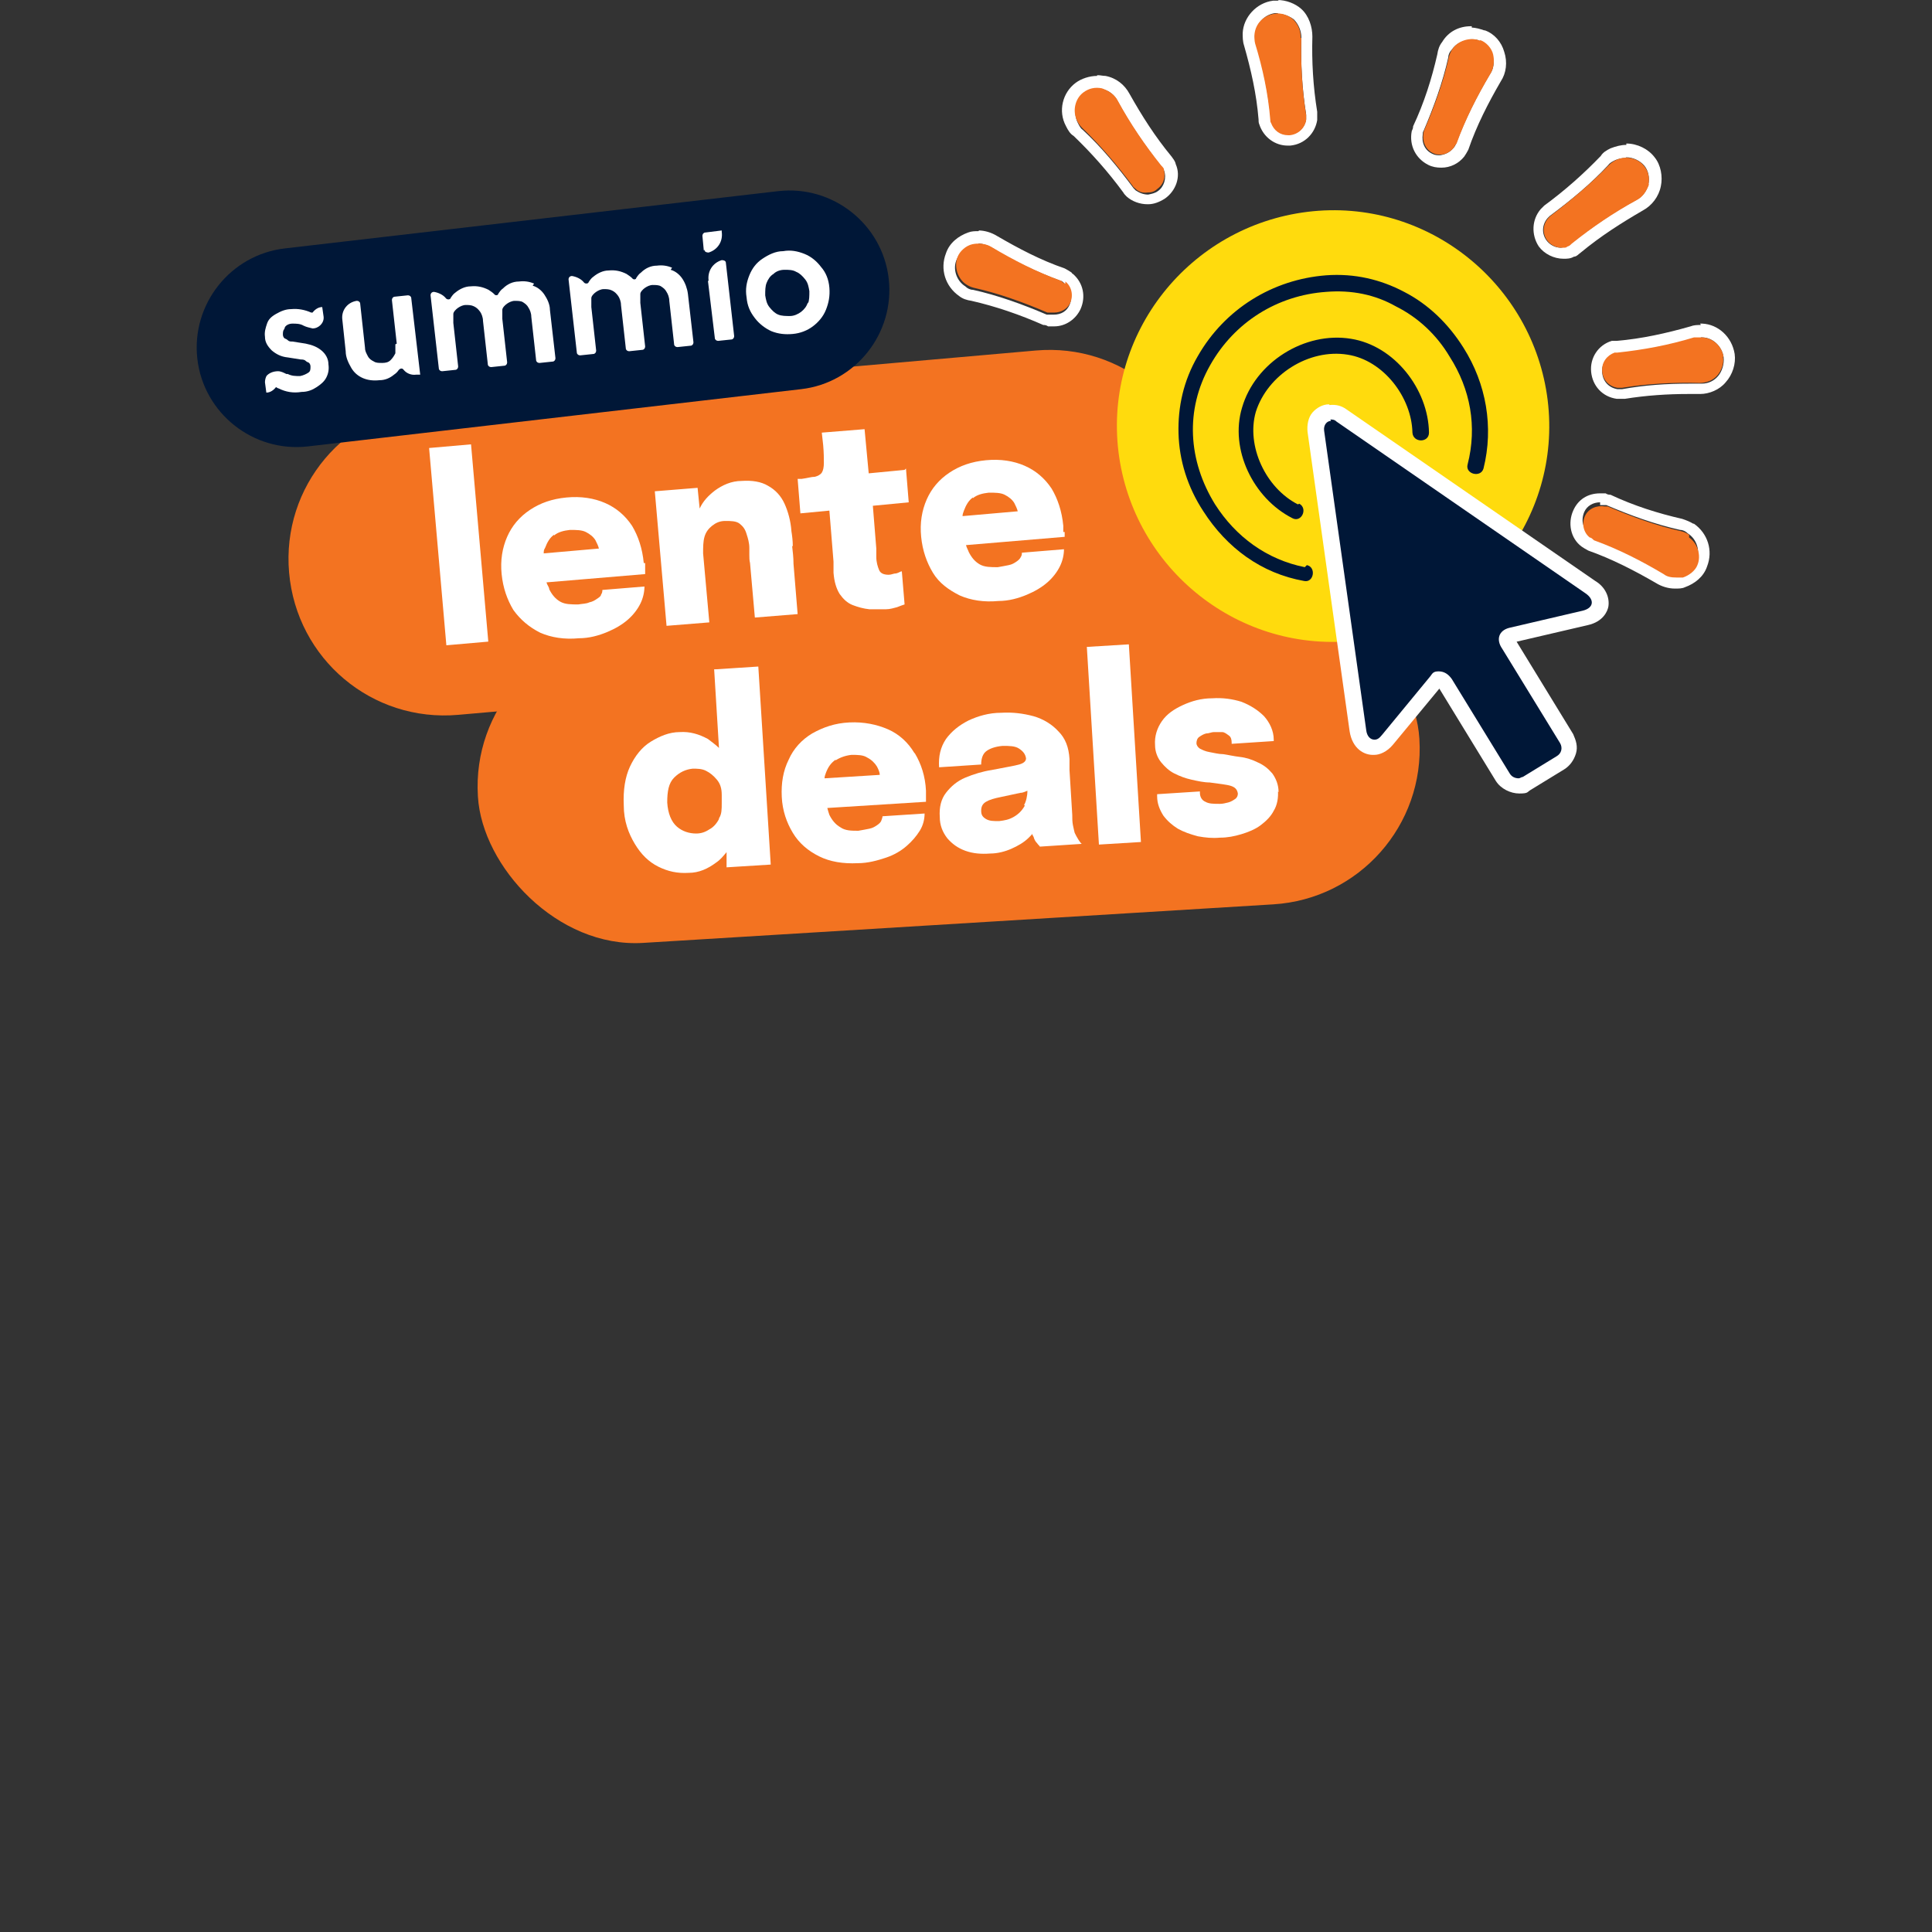 <?xml version="1.0" encoding="UTF-8"?>
<svg id="Laag_1" xmlns="http://www.w3.org/2000/svg" version="1.1" viewBox="0 0 280 280">
  <rect x="0" y="0" width="280" height="280" fill="#333333" stroke="none"/>
  <!-- Generator: Adobe Illustrator 29.3.1, SVG Export Plug-In . SVG Version: 2.1.0 Build 151)  -->
  <defs>
    <style>
      .st0, .st1 {
        fill: #001737;
      }

      .st2 {
        fill: #fff;
      }

      .st3 {
        fill: #ffdb0d;
      }

      .st4 {
        fill: #f37321;
      }

      .st1 {
        fill-rule: evenodd;
      }
    </style>
  </defs>
  <ellipse class="st4" cx="175" cy="85.4" rx="14.7" ry="10.2"/>
  <g>
    <rect class="st4" x="69.1" y="88.6" width="136.7" height="45.3" rx="22.6" ry="22.6" transform="translate(-6.5 8.6) rotate(-3.5)"/>
    <path class="st4" d="M62.5,58.5l87.6-7.7c12.5-1.1,23.4,8.1,24.5,20.6h0c1.1,12.5-8.1,23.4-20.6,24.5l-87.6,7.7c-12.5,1.1-23.4-8.1-24.5-20.6h0c-1.1-12.5,8.1-23.4,20.6-24.5Z"/>
    <g>
      <rect class="st2" x="63.4" y="64.6" width="6.1" height="28.7" transform="translate(-6.6 6.1) rotate(-5)"/>
      <path class="st2" d="M93.3,81.6c-.2-2.1-.8-3.9-1.7-5.4-1-1.5-2.3-2.6-3.9-3.3-1.6-.7-3.5-1-5.6-.8s-3.8.8-5.3,1.8-2.6,2.3-3.3,3.9c-.7,1.6-1,3.4-.8,5.4s.8,3.7,1.7,5.2c1,1.4,2.3,2.5,3.9,3.3,1.6.7,3.5,1,5.6.8,1.5,0,2.9-.4,4.1-.9s2.2-1.1,3-1.8c.8-.7,1.4-1.5,1.8-2.3s.6-1.7.6-2.5l-6.1.5c0,.2,0,.4-.2.7,0,.2-.3.4-.6.6s-.6.4-1.1.5c-.4.2-1,.2-1.6.3-1,0-1.9,0-2.6-.4s-1.2-1-1.6-1.8c0-.3-.3-.6-.4-1l14.3-1.2v-1.6h-.2ZM80.3,77.6c.6-.5,1.4-.7,2.3-.8.9,0,1.7,0,2.3.3s1.1.7,1.4,1.2c.2.4.4.8.5,1.2l-8,.7c0-.3,0-.5.2-.8.3-.8.7-1.5,1.3-1.9h0Z"/>
      <path class="st2" d="M114.9,79.2c0-.8-.1-1.6-.2-2.2-.1-1.5-.5-2.9-1-4s-1.3-2-2.4-2.6c-1-.6-2.3-.8-3.8-.7-1.5,0-2.8.6-3.9,1.4-.9.7-1.7,1.5-2.2,2.6l-.3-3-6.2.5,1.7,19.5,6.2-.5-.9-10h0c0-.9,0-1.7.2-2.4.2-.7.6-1.2,1.1-1.6s1.1-.7,1.9-.7,1.6,0,2.1.4.8.8,1,1.5c.2.6.4,1.3.4,2v1c0,.4,0,.8.1,1.2l.7,7.9,6.2-.5-.6-7.3c0-.9-.1-1.7-.2-2.6h0Z"/>
      <path class="st2" d="M131.1,68.1l-5.2.5-.6-6.4-6.2.5.2,1.8c.1,1.1.1,2,.1,2.6s-.1,1.1-.3,1.4-.6.5-1,.6c-.5,0-1.1.2-1.9.3h-.6l.4,5,4.2-.4.6,7.4v1.6c.1,1.3.4,2.3.9,3.1.5.7,1.1,1.3,1.9,1.6s1.5.5,2.4.6h2.4c.6,0,1.2-.2,1.6-.3.5-.2.8-.3,1.1-.4l-.4-4.8c-.2,0-.4.2-.8.3-.4,0-.7.2-1.1.2-.7,0-1.2-.2-1.4-.7s-.4-1.1-.4-1.9v-1.2l-.5-6.2,5.2-.5-.4-4.9h0l-.2.2Z"/>
      <path class="st2" d="M154.1,77.1v-.9c-.2-2.1-.8-3.9-1.7-5.4-1-1.5-2.3-2.6-3.9-3.3-1.6-.7-3.5-1-5.6-.8s-3.8.8-5.3,1.8-2.6,2.3-3.3,3.9-1,3.4-.8,5.4.8,3.7,1.7,5.2,2.3,2.5,3.9,3.3c1.6.7,3.5,1,5.6.8,1.5,0,2.9-.4,4.1-.9,1.2-.5,2.2-1.1,3-1.8.8-.7,1.4-1.5,1.8-2.3s.6-1.7.6-2.5l-6.1.5c0,.2,0,.4-.2.7-.1.2-.3.4-.6.6s-.6.4-1.1.5-1,.2-1.6.3c-1,0-1.9,0-2.6-.4-.7-.4-1.2-1-1.6-1.8-.1-.3-.3-.6-.4-1l14.3-1.2v-.7h-.2ZM141,72.2c.6-.5,1.4-.7,2.3-.8.9,0,1.7,0,2.3.3s1.1.7,1.4,1.2c.2.4.4.8.5,1.2l-8,.7c0-.3.1-.5.2-.8.3-.8.7-1.5,1.3-1.9h0Z"/>
    </g>
    <g>
      <path class="st2" d="M103.5,97l.7,11.4c-.5-.5-1.1-.9-1.6-1.3-1.3-.7-2.6-1.1-4.1-1-1.5,0-2.9.6-4.2,1.4-1.3.8-2.3,2.1-3,3.6s-1,3.4-.9,5.6c0,2.3.7,4.1,1.6,5.6s2,2.6,3.4,3.3c1.4.7,2.8,1,4.4.9,1.5,0,2.8-.6,4-1.5.6-.4,1-.9,1.5-1.5v2.2c.1,0,6.4-.4,6.4-.4l-1.8-28.7-6.2.4h-.2ZM104.2,118.7c-.3.6-.8,1.2-1.4,1.5-.6.4-1.2.6-1.9.6-1,0-2-.3-2.8-1s-1.3-1.9-1.4-3.5c0-1.6.2-2.8,1-3.6.8-.8,1.7-1.2,2.7-1.3.6,0,1.3,0,1.9.3.6.3,1.1.7,1.6,1.3s.7,1.3.7,2.2h0v1.2h0c0,.9,0,1.6-.4,2.2h0Z"/>
      <path class="st2" d="M132.5,109.1c-.9-1.5-2.2-2.7-3.8-3.4s-3.5-1.1-5.6-1-3.8.7-5.4,1.6c-1.5.9-2.7,2.2-3.4,3.8-.8,1.6-1.1,3.4-1,5.4s.7,3.7,1.6,5.2c.9,1.5,2.2,2.6,3.8,3.4s3.5,1.1,5.6,1c1.5,0,2.9-.4,4.1-.8s2.2-1,3-1.7,1.4-1.4,1.9-2.2.7-1.7.7-2.5l-6.1.4c0,.2-.1.4-.2.7-.1.2-.3.4-.6.6s-.6.4-1.1.5-1,.2-1.6.3c-1,0-1.9,0-2.6-.5-.7-.4-1.2-1-1.6-1.8-.1-.3-.2-.6-.3-1l14.3-.9v-1.6c-.1-2.1-.7-3.9-1.6-5.4h0ZM121.1,110.2c.6-.4,1.4-.7,2.3-.8.9,0,1.7,0,2.3.4.6.3,1.1.8,1.4,1.3.2.4.4.8.4,1.2l-8,.5c0-.3.1-.5.2-.8.3-.8.7-1.4,1.4-1.9h0Z"/>
      <path class="st2" d="M155.8,120.9c-.1-.4-.2-.8-.3-1.3s-.1-1-.1-1.5l-.4-6.5v-1.6c-.1-1.7-.6-3-1.6-4-.9-1-2.2-1.8-3.6-2.2-1.5-.4-3-.6-4.7-.5-1.8,0-3.4.5-4.7,1.1-1.4.7-2.5,1.6-3.3,2.7-.8,1.2-1.1,2.5-1,4.1l6.1-.4c0-.8.2-1.5.7-1.9s1.3-.7,2.4-.8c1,0,1.8,0,2.4.4s.9.8,1,1.4h0c0,.4-.3.7-1,.9-.7.2-2,.4-4,.8-1.3.2-2.6.6-3.8,1.1s-2.1,1.3-2.8,2.2c-.7.9-1,2.1-.9,3.5,0,1.2.4,2.2,1.1,3.1.7.8,1.5,1.4,2.6,1.8s2.3.5,3.6.4c1.1,0,2.2-.3,3.1-.7s1.8-.9,2.5-1.6.4-.4.5-.6c0,.2.1.3.2.5.1.4.3.7.5.9.2.3.4.4.4.5l6.1-.4c-.1,0-.3-.3-.5-.6-.2-.3-.4-.7-.6-1.1h0v.3ZM148.5,116.8c-.4.7-.9,1.2-1.6,1.6s-1.3.5-2.1.6c-.8,0-1.4,0-1.9-.3s-.7-.6-.7-1.2.2-1,.7-1.3,1.2-.5,2.2-.7c.9-.2,1.9-.4,2.8-.6.4,0,.7-.2,1-.3,0,.8-.2,1.6-.5,2.1h.1Z"/>
      <rect class="st2" x="158.4" y="93.5" width="6.1" height="28.7" transform="translate(-6.3 10.1) rotate(-3.5)"/>
      <path class="st2" d="M185.3,114.8c0-1.1-.4-2-.9-2.7-.6-.7-1.2-1.2-2.1-1.6-.8-.4-1.7-.7-2.6-.8s-1.7-.3-2.4-.4c-.7,0-1.4-.2-2-.3s-1-.3-1.4-.5c-.3-.2-.5-.5-.5-.8s.1-.7.4-.9c.3-.2.6-.4,1-.5.4,0,.8-.2,1.1-.2s.8,0,1.2,0,.7.3,1,.5.4.6.4,1h0v.2l6.1-.4h0v-.2c0-1.3-.6-2.5-1.4-3.4-.9-.9-2-1.6-3.3-2.1-1.3-.4-2.7-.6-4.2-.5-1.6,0-3,.4-4.3,1s-2.3,1.3-3,2.3-1.1,2.2-1,3.5c0,1,.4,1.9.9,2.5s1.1,1.2,1.9,1.6c.8.4,1.6.7,2.5.9.9.2,1.8.4,2.6.4,1.4.2,2.5.3,3.1.5s.9.5,1,1.1c0,.3-.1.6-.4.8-.3.2-.6.4-1,.5s-.8.2-1.2.2c-.9,0-1.6,0-2.1-.3-.5-.2-.8-.7-.8-1.3h0v-.2l-6.2.4h0v.3c0,1.1.4,2,.9,2.8.6.8,1.3,1.4,2.1,1.9.9.5,1.8.8,2.9,1.1,1.1.2,2.1.3,3.2.2,1.1,0,2.1-.2,3.1-.5s2-.7,2.8-1.3c.8-.6,1.5-1.3,1.9-2.1.5-.8.7-1.9.6-3h0v.2Z"/>
    </g>
    <path class="st2" d="M141.8,35.3c.6,0,1.2.2,1.8.5,3.2,2,6.6,3.6,10.1,4.9.2,0,.4.2.6.4h0c.9.7,1.2,2,.7,3.1-.4.9-1.2,1.4-2.3,1.4h-1c-3.5-1.5-7.1-2.8-10.7-3.6-.4,0-.8-.2-1.1-.5-1.3-.8-1.9-2.6-1.2-4,.4-.9,1.1-1.7,2.1-1.8h1M141.8,33.5c-.5,0-1,0-1.5.2-1.4.5-2.7,1.5-3.2,3-.9,2.3-.1,4.8,1.9,6.2.5.4,1.1.6,1.8.7,3.5.8,7,2,10.4,3.5h0c.2,0,.4,0,.7.2h.9c1.6,0,3.1-1,3.8-2.5.8-1.8.4-3.8-1.1-5.1,0,0-.1,0-.2-.2-.3-.2-.6-.4-1-.6h0c-3.5-1.2-6.7-2.9-9.8-4.7-.8-.5-1.8-.8-2.7-.8h.1c0,0,0,0,0,0Z"/>
    <path class="st2" d="M246.5,48.9h.2c1.5,0,2.9,1.3,3.1,2.9h0c.1.9-.2,2-.8,2.7-.6.7-1.4,1.1-2.4,1.1s-.1,0-.2,0h-1.6c-3.2,0-6.4.2-9.7.8h-.7c-1.2-.2-2.1-1.1-2.2-2.4s.6-2.3,1.8-2.7h.4c3.8-.5,7.5-1.2,11.1-2.3h1M246.5,47.1c-.5,0-1,0-1.5.2-3.5,1-7.1,1.8-10.7,2.1h-.7c-2,.6-3.2,2.5-3,4.5s1.6,3.6,3.7,3.9h1.2c3.1-.5,6.2-.7,9.2-.7s1,0,1.5,0h.2c1.3,0,2.8-.6,3.7-1.7,1-1.1,1.5-2.7,1.3-4.1h0c-.4-2.5-2.4-4.3-4.7-4.4h-.4s.1,0,.1,0h0Z"/>
    <path class="st2" d="M235.7,22.8c1,0,2,.5,2.6,1.2s.8,1.8.6,2.7-.8,1.8-1.8,2.3c-3.3,1.8-6.4,3.9-9.4,6.3-.2.2-.4.3-.6.4h0c-.3,0-.6.2-.9.2h0c-.8,0-1.6-.4-2.1-1.1-.7-1-.6-2.3.2-3.2.1-.1.2-.2.3-.3,3.1-2.3,6-4.7,8.5-7.4.2-.3.6-.5,1-.7.5-.2,1-.3,1.4-.3M235.7,21c-.8,0-1.5.2-2.3.5-.6.3-1.1.6-1.4,1.1-2.5,2.6-5.2,5-8.2,7.2h0c-.2.2-.4.4-.5.5h0c-1.3,1.5-1.4,3.7-.3,5.4.8,1.1,2.2,1.8,3.6,1.8h0c.5,0,1,0,1.5-.3h0c.4,0,.7-.4,1-.6h0c2.9-2.4,5.9-4.3,9-6.1,1.3-.7,2.3-2,2.6-3.5.3-1.4,0-3.1-.9-4.2-.9-1.2-2.5-2-4.1-2h0v.2Z"/>
    <path class="st2" d="M231.9,73.2h.9c3.5,1.5,7.1,2.8,10.7,3.6.4,0,.8.2,1.1.5h0c1.3.8,1.9,2.6,1.2,4-.4.9-1.1,1.7-2.1,1.8h-.9c-.6,0-1.2-.2-1.8-.5-3.2-1.9-6.6-3.6-10.1-4.9-.2,0-.4-.2-.6-.4h0c-.9-.7-1.2-1.9-.7-3.1.4-.9,1.3-1.4,2.3-1.4M231.9,71.5c-1.8,0-3.2.9-3.9,2.5-.8,1.8-.4,4,1.2,5.2h0c.3.2.6.4,1,.6h0c3.4,1.2,6.7,2.9,9.8,4.7.8.5,1.8.8,2.7.8s0,0,.1,0c.5,0,1,0,1.4-.2,1.4-.5,2.7-1.5,3.2-3,.9-2.3.1-4.8-1.9-6.2h-.1c-.5-.3-1-.5-1.6-.7-3.5-.8-7-1.9-10.4-3.5h0c-.2,0-.4,0-.7-.2h-.9.1,0Z"/>
    <path class="st2" d="M185.2,2c.8,0,1.6.3,2.3.8.7.7,1.1,1.7,1.1,2.6h0c-.1,3.7.1,7.5.7,11.2v.7h0c-.2,1.2-1.1,2.1-2.4,2.2h-.1c-1.1,0-2.1-.7-2.5-1.8,0-.1,0-.3-.1-.4-.4-3.8-1.1-7.5-2.2-11.1-.1-.4-.2-.8-.1-1.2.1-1.5,1.3-2.9,2.9-3.1h.4M185.2.1h-.7c-2.4.3-4.3,2.4-4.4,4.7,0,.6,0,1.2.2,1.8,1,3.5,1.8,7,2.1,10.7h0c0,.2,0,.5.1.7h0c.6,1.9,2.3,3.1,4.1,3.1h.4c2.1-.2,3.6-1.8,3.9-3.7h0v-1.2h0c-.6-3.7-.8-7.3-.7-10.9,0-1.4-.5-3-1.6-4C187.7.5,186.4,0,185.1,0h.2c0,.1-.1.1-.1.1Z"/>
    <path class="st2" d="M159,12.9h.7c1,.2,1.8.8,2.3,1.8,1.8,3.3,3.9,6.4,6.3,9.4.2.2.3.4.4.6h0c.4,1.1,0,2.4-.9,3-.4.3-.9.4-1.4.5h0c-.6,0-1.2-.2-1.8-.6-.1-.1-.2-.2-.3-.3-2.3-3.1-4.7-6-7.4-8.5-.3-.2-.5-.6-.7-1-.7-1.4-.3-3.1.9-4.1.6-.4,1.2-.7,1.9-.7M159,11c-1.1,0-2.3.4-3.1,1-1.9,1.4-2.6,4.1-1.4,6.3.3.6.6,1.1,1.1,1.4,2.6,2.5,5,5.2,7.2,8.2h0c.1.2.3.4.5.6.8.7,1.9,1.1,3,1.1s0,0,.1,0c.8,0,1.6-.3,2.4-.8,1.6-1.1,2.4-3.2,1.6-5h0c-.1-.5-.4-.8-.6-1.1h0c-2.4-2.9-4.3-5.9-6.1-9.1-.7-1.3-1.9-2.3-3.5-2.6-.4,0-.7-.1-1.1-.1h-.1,0Z"/>
    <path class="st2" d="M213.2,5.7c.4,0,.8,0,1.2.2h0c.9.4,1.6,1.1,1.9,2.1.3,1,.2,2-.4,2.8-1.9,3.2-3.6,6.6-4.9,10.1-.1.2-.2.4-.4.6h0c-.5.6-1.2.9-1.9,1h0c-.4,0-.7,0-1.1-.2-1.1-.5-1.6-1.6-1.4-2.9,0-.1,0-.3.1-.4,1.5-3.5,2.8-7.1,3.6-10.7,0-.4.2-.8.5-1.1.6-.9,1.6-1.4,2.8-1.4M213.2,3.8c-1.8,0-3.3.8-4.2,2.3-.4.5-.6,1.1-.7,1.8-.8,3.5-1.9,7-3.5,10.4h0c0,.3-.1.5-.2.7h0c-.4,2.1.6,4,2.4,4.9.6.3,1.2.4,1.9.4h0c1.3,0,2.5-.6,3.3-1.6h0c.2-.3.4-.6.6-1h0c1.2-3.5,2.9-6.8,4.7-9.9.8-1.2,1-2.8.5-4.3-.4-1.4-1.4-2.6-2.8-3.1h-.1c-.6-.2-1.2-.4-1.9-.4h.1v-.2Z"/>
    <path class="st3" d="M224.3,58c2.1,17.2-10.3,32.7-27.4,34.8-17.2,2.1-32.7-10.3-34.8-27.3-2.1-17.2,10.3-32.7,27.4-34.8,17.2-2.1,32.7,10.3,34.8,27.3"/>
    <path class="st1" d="M189.4,81.9c1.4.3,1,2.6-.4,2.3-6.2-1.1-11.2-4.8-14.6-10.1-2.3-3.5-3.5-7.4-3.6-11.3-.1-3.8.7-7.6,2.8-11.2,3.9-6.8,10.8-11.1,18.6-11.7,4.1-.3,7.9.6,11.3,2.4,3.5,1.8,6.4,4.6,8.6,8.1,3.3,5.2,4.4,11.5,2.9,17.5-.4,1.4-2.7.8-2.3-.6,1.4-5.5.4-10.9-2.6-15.6-1.9-3.2-4.6-5.7-7.8-7.3-3-1.7-6.4-2.4-10.1-2.1-7.1.5-13.3,4.4-16.8,10.6-3.7,6.5-3.2,13.9.7,20.2,3,4.7,7.5,8,13,9.1"/>
    <path class="st1" d="M188.3,73c1.3.7.3,2.8-1,2.1-5.7-2.9-9.1-10-7.3-16,1.9-6.6,9.1-11.1,15.8-10,6.3,1,11.2,7.3,11.3,13.6,0,1.5-2.3,1.5-2.4,0-.1-5.1-4.2-10.5-9.4-11.3-5.6-.9-11.6,2.9-13.3,8.3-1.4,4.9,1.4,11,6.1,13.4"/>
    <path class="st1" d="M220.3,113.7c-1,0-1.9-.4-2.4-1.2l-8.4-13.7c-.2-.4-.5-.6-.7-.6s-.3,0-.5.4l-7,8.5c-.7.8-1.4,1.1-1.9,1.1h0c-1,0-2.2-.6-2.5-2.5l-6.1-43.4c-.1-.7,0-1.4.5-2,.4-.5.9-.7,1.5-.8.6,0,1.1,0,1.6.5l36.1,24.9c1,.7,1.5,1.7,1.3,2.6,0,.4-.4,1.4-2.1,1.8l-10.7,2.5c-.2,0-.5,0-.6.4,0,.2,0,.5.2.9l8.4,13.7c.7,1.2.4,2.8-.8,3.5l-4.9,3c-.3.2-.7.3-1.1.4"/>
    <path class="st2" d="M192.8,60.8c.3,0,.6,0,.9.3l36.1,24.9c1.3.9,1.2,2.1-.4,2.5l-10.7,2.5c-1.5.4-1.9,1.7-1,3l8.4,13.7c.4.7.2,1.5-.5,1.9l-4.9,3c-.2,0-.4.2-.6.2-.5,0-1-.2-1.3-.7l-8.4-13.7c-.5-.7-1.1-1.1-1.9-1.1s-.9.3-1.2.7l-7,8.5c-.4.5-.7.7-1.1.7-.6,0-1.1-.5-1.2-1.4l-6.1-43.4c-.1-.8.4-1.4,1-1.4M192.6,58.6h0c-.9,0-1.8.5-2.4,1.2s-.8,1.8-.7,2.8l6.1,43.4c.4,2.5,2.1,3.5,3.6,3.4.7,0,1.8-.4,2.7-1.5l6.7-8.1,8.2,13.4c.7,1.1,2.1,1.8,3.4,1.8s1.1-.2,1.6-.5l4.9-3c.8-.5,1.4-1.3,1.7-2.3s0-1.9-.4-2.8l-8.2-13.4,10.3-2.4c2.3-.5,2.9-2.1,3-2.7.2-1.3-.4-2.8-1.9-3.7l-36.1-24.9c-.7-.5-1.5-.7-2.4-.6"/>
    <path class="st4" d="M154.4,41.1h0c-.2,0-.4-.2-.6-.4-3.6-1.3-6.9-3-10.1-4.9-.8-.5-1.9-.6-2.8-.4s-1.8,1-2.1,1.8c-.6,1.4,0,3.2,1.2,4,.3.2.7.4,1.1.5,3.6.8,7.2,2.1,10.7,3.6h1c.9,0,1.9-.5,2.3-1.4.5-1.1.2-2.4-.7-3.1h0v.2c-.1,0,0,0,0,0h0Z"/>
    <path class="st4" d="M249.8,51.8c-.2-1.5-1.4-2.8-3.1-2.9h-1.2c-3.6,1.1-7.3,1.8-11.1,2.2h-.4c-1.1.4-1.9,1.4-1.8,2.7s1,2.2,2.2,2.4h.7c3.7-.6,7.5-.8,11.2-.7.9,0,1.9-.3,2.6-1.1.6-.7,1-1.8.8-2.7h.1,0Z"/>
    <path class="st4" d="M238.9,26.8c.2-1,0-2-.6-2.7-.9-1.2-2.7-1.6-4.1-.9-.4.2-.7.4-1,.7-2.6,2.7-5.5,5.1-8.5,7.4-.1.1-.2.2-.3.3-.8.9-.9,2.2-.2,3.2.5.7,1.3,1.1,2.1,1.1s.6,0,.9-.2h0c.2,0,.4-.2.6-.4,3-2.4,6.1-4.5,9.4-6.3.8-.4,1.4-1.2,1.8-2.3h.1-.2Z"/>
    <path class="st4" d="M244.8,77.5c-.3-.2-.7-.4-1.1-.5-3.6-.8-7.2-2.1-10.7-3.6h-.4c-1.2-.2-2.4.3-2.9,1.4s-.2,2.4.7,3.1h0c.2,0,.4.2.6.4,3.6,1.3,6.9,3,10.1,4.9.5.4,1.1.5,1.9.5h.9c.9-.3,1.8-1,2.1-1.8.6-1.4,0-3.2-1.2-4h0v-.2c.1,0,0,0,0,0v-.2Z"/>
    <path class="st4" d="M188.5,5.4c0-.9-.3-1.8-1.1-2.6-.7-.6-1.8-1-2.7-.8-1.5.2-2.8,1.4-2.9,3.1,0,.4,0,.8.1,1.2,1.1,3.6,1.9,7.3,2.2,11.1,0,.1,0,.3.1.4.4,1.1,1.3,1.8,2.5,1.8h.2c1.2-.1,2.2-1,2.4-2.2h0v-.7c-.6-3.7-.8-7.5-.7-11.2h-.1Z"/>
    <path class="st4" d="M168.7,24.6c0-.2-.2-.4-.4-.6-2.4-3-4.5-6.1-6.3-9.4-.4-.8-1.2-1.4-2.3-1.8-1-.2-1.9,0-2.7.6-1.2.9-1.6,2.7-.9,4.1.2.4.4.7.7,1,2.7,2.6,5.1,5.4,7.4,8.5,0,.1.2.2.3.3.5.5,1.1.7,1.8.6.5,0,1-.1,1.4-.5,1-.7,1.3-1.9.9-3h0v.2Z"/>
    <path class="st4" d="M214.5,5.9c-1.4-.6-3.2,0-4,1.2-.2.3-.4.7-.5,1.1-.8,3.6-2.1,7.2-3.6,10.7,0,.1-.1.2-.1.4-.2,1.2.3,2.4,1.4,2.9.4.2.7.2,1.1.2.7,0,1.4-.4,1.9-1h0c.1-.2.2-.4.4-.6,1.3-3.6,3-6.9,4.9-10.1.5-.8.6-1.9.4-2.8s-1-1.8-1.9-2.1h-.2.2Z"/>
    <g>
      <path class="st0" d="M116.1,56.4l-71.5,8.3c-7.9.9-15.1-4.8-16-12.7s4.8-15.1,12.7-16l71.5-8.3c7.9-.9,15.1,4.8,16,12.7s-4.8,15.1-12.7,16"/>
      <g>
        <path class="st2" d="M57.3,49.9c0,.5,0,1,0,1.3-.2.4-.4.7-.7,1s-.7.4-1.2.4-.9,0-1.2-.2c-.4-.2-.7-.4-.9-.8s-.4-.7-.4-1.2l-.7-6.4c0-.2-.2-.4-.5-.4h0c-1.3.2-2.2,1.3-2.1,2.6l.5,4.7c0,.9.4,1.7.8,2.4s1,1.2,1.7,1.5,1.5.4,2.4.3c.8,0,1.5-.3,2.1-.8.3-.2.5-.4.7-.7.2-.2.5-.3.7,0,.4.5,1.1.8,1.8.7h.6l-1.3-11.1c0-.2-.2-.4-.5-.4l-1.9.2c-.2,0-.4.2-.4.5l.7,6.3h0Z"/>
        <path class="st2" d="M77.4,41.1c-.7-.3-1.4-.4-2.2-.3-.9,0-1.7.4-2.3,1-.3.2-.5.5-.7.8,0,.2-.4.3-.6,0-.2-.2-.5-.4-.8-.6-.8-.4-1.6-.6-2.6-.5-.8,0-1.6.4-2.2.9-.3.2-.5.5-.7.8,0,.2-.5.3-.7,0-.4-.5-1.1-.8-1.7-.9-.3,0-.5.2-.5.5l1.2,10.6c0,.2.2.4.5.4l1.9-.2c.2,0,.4-.2.4-.5l-.7-6.3c0-.5,0-1,0-1.3s.4-.7.7-.9c.3-.2.7-.4,1.1-.4s.8,0,1.2.2.6.4.9.8c.2.3.4.8.4,1.3l.7,6.3c0,.2.2.4.5.4l1.9-.2c.2,0,.4-.2.4-.5l-.7-6.3c0-.5,0-1,0-1.3s.4-.7.7-.9.7-.4,1.1-.4.9,0,1.2.2.6.4.8.8c.2.3.4.8.4,1.3l.7,6.3c0,.2.2.4.5.4l1.9-.2c.2,0,.4-.2.4-.5l-.8-7c0-.8-.4-1.6-.8-2.2-.4-.6-1-1.1-1.7-1.3"/>
        <path class="st2" d="M97.4,38.8c-.7-.3-1.4-.4-2.2-.3-.9,0-1.7.4-2.3,1-.3.2-.5.5-.7.8,0,.2-.4.3-.6,0-.2-.2-.5-.4-.8-.6-.8-.4-1.6-.6-2.6-.5-.8,0-1.6.4-2.2.9-.3.2-.5.5-.7.8,0,.2-.5.3-.7,0-.4-.5-1.1-.8-1.7-.9-.3,0-.5.2-.5.5l1.2,10.6c0,.2.2.4.5.4l1.9-.2c.2,0,.4-.2.4-.5l-.7-6.3c0-.5,0-1,0-1.3s.4-.7.7-.9c.3-.2.7-.4,1.1-.4s.8,0,1.2.2.6.4.9.8c.2.3.4.8.4,1.3l.7,6.3c0,.2.2.4.5.4l1.9-.2c.2,0,.4-.2.4-.5l-.7-6.3c0-.5,0-1,0-1.3s.4-.7.7-.9c.3-.2.7-.4,1.1-.4s.9,0,1.2.2.6.4.8.8c.2.3.4.8.4,1.3l.7,6.3c0,.2.2.4.5.4l1.9-.2c.2,0,.4-.2.4-.5l-.8-7c-.1-.8-.4-1.6-.8-2.2-.4-.6-1-1.1-1.7-1.3"/>
        <path class="st2" d="M102.1,36.2c0,.3.3.4.6.4,1.3-.4,2.1-1.6,1.9-3v-.2l-2.4.3c-.2,0-.4.2-.4.5l.2,2.1h0Z"/>
        <path class="st2" d="M102.6,40.7l1,8.3c0,.2.2.4.5.4l1.9-.2c.2,0,.4-.2.4-.5l-1.2-10.6c0-.3-.3-.4-.6-.4-1.3.4-2.1,1.6-1.9,3"/>
        <path class="st2" d="M119,38.7c-.6-.8-1.4-1.5-2.4-1.9s-2-.6-3.1-.4c-1.1,0-2.1.5-3,1.1s-1.5,1.4-1.9,2.4-.6,2-.4,3.2c.1,1.2.5,2.1,1.2,3,.6.8,1.5,1.5,2.4,1.9,1,.4,2,.5,3.1.4s2.1-.5,2.9-1.1,1.5-1.4,1.9-2.4.6-2,.5-3.2-.5-2.2-1.2-3M117.1,43.8c-.2.6-.5,1-1,1.4-.4.3-1,.6-1.6.6s-1.2,0-1.7-.2-.9-.6-1.3-1.1-.5-1.1-.6-1.7c0-.7,0-1.3.2-1.8s.5-1,1-1.3c.4-.4,1-.6,1.6-.6s1.2,0,1.7.3c.5.2.9.6,1.3,1.1s.5,1.1.6,1.7c0,.7,0,1.3-.2,1.8"/>
        <path class="st2" d="M41.3,47.4c.2-.3.6-.5,1.1-.5s1.1,0,1.6.3h0c.4.2.9.3,1.3.4.9,0,1.7-.8,1.6-1.7l-.2-1.4c-.6,0-1.1.4-1.4.8,0,0-.2,0-.2,0-.9-.4-1.9-.6-2.9-.5-.8,0-1.5.3-2.2.7s-1.1.8-1.3,1.4-.4,1.2-.3,1.9c0,.8.4,1.4,1,2,.6.5,1.3.9,2.3,1l1.9.3c.2,0,.5,0,.7.2s.4.2.5.3.2.3.2.5c0,.4,0,.7-.3.9s-.7.4-1.2.5c-.7,0-1.2,0-1.8-.3,0,0,0,0-.2,0-.4-.2-.8-.4-1.2-.4-.6,0-1.2.2-1.6.6-.2.2-.3.7-.3,1l.2,1.5c.6,0,1.1-.4,1.4-.8h0c0,0,.3.2.4.2,1,.5,2.1.7,3.3.5.9,0,1.6-.3,2.2-.7s1.1-.8,1.4-1.4.4-1.2.3-1.9c0-.8-.4-1.5-1-2s-1.3-.8-2.3-1l-1.9-.3c-.3,0-.5,0-.7-.2s-.4-.2-.5-.3-.2-.3-.2-.5c0-.3,0-.6.2-.8"/>
      </g>
    </g>
  </g>
</svg>